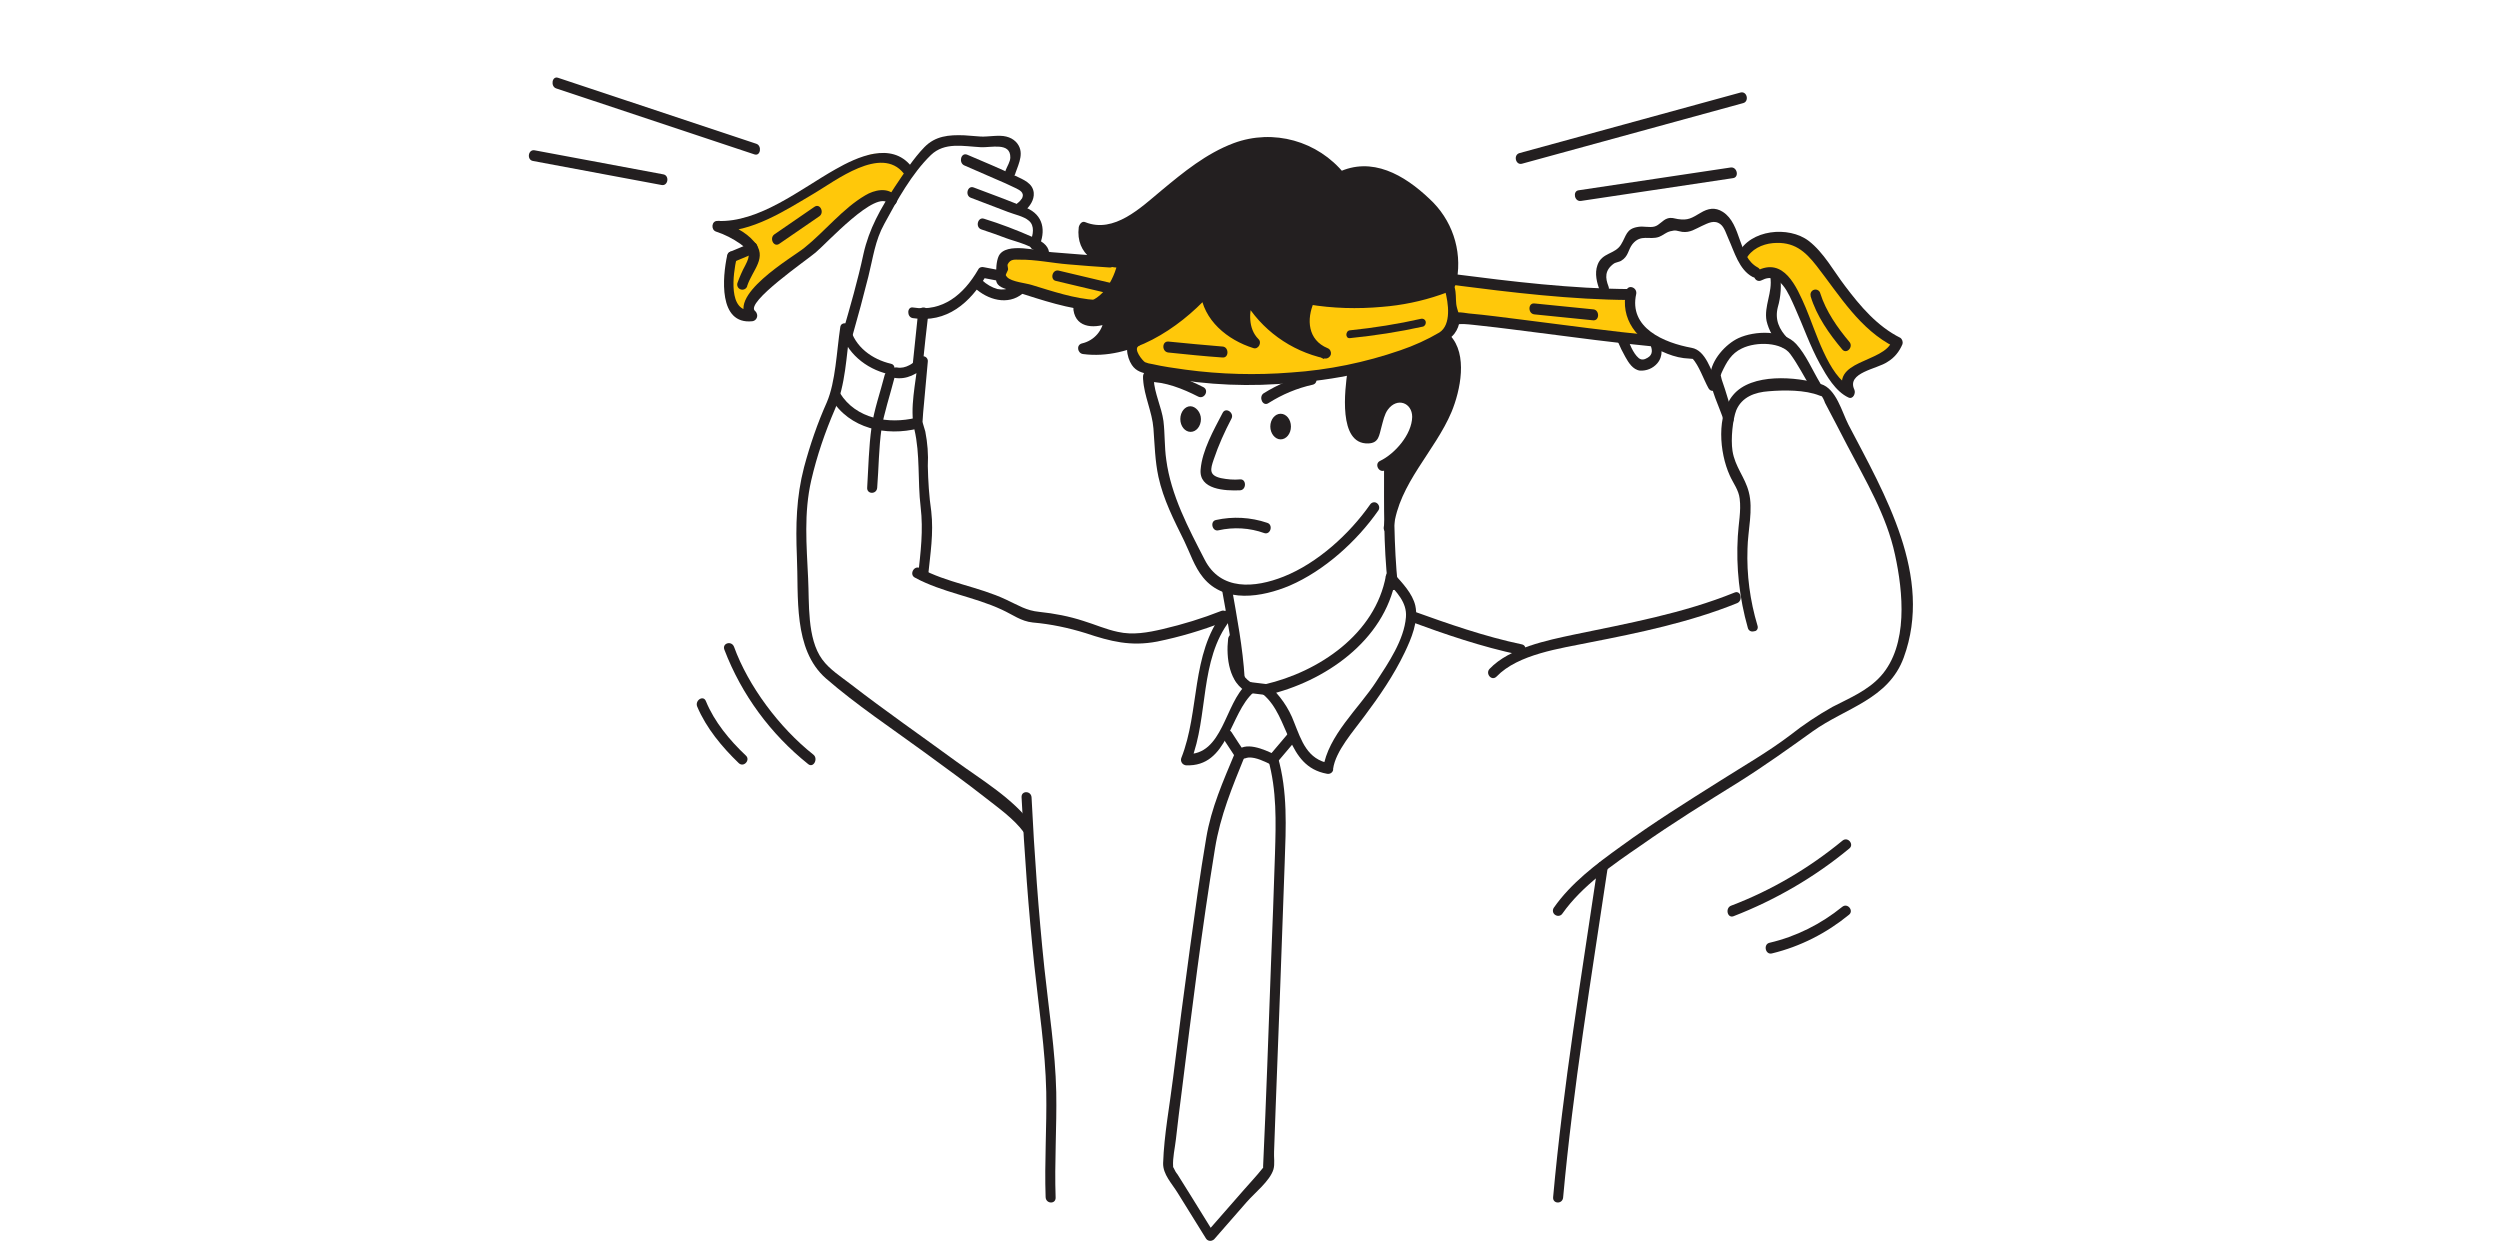 <?xml version="1.0" encoding="UTF-8"?> <!-- Generator: Adobe Illustrator 23.0.1, SVG Export Plug-In . SVG Version: 6.00 Build 0) --> <svg xmlns="http://www.w3.org/2000/svg" xmlns:xlink="http://www.w3.org/1999/xlink" id="Layer_1" x="0px" y="0px" viewBox="0 0 800 400" style="enable-background:new 0 0 800 400;" xml:space="preserve"> <style type="text/css"> .st0{fill:#FFC80A;} .st1{fill:#231F20;} </style> <title>test_pik</title> <g> <path class="st0" d="M229.9,72.1c0.8-0.2,10,7.3,10,7.3l-6.3,2.5c0,0-6.6,13.3,6.3,18.5l1.8-6.2l20.1-16.6c0,0,16.2-19.1,24.4-13.5 l5.7-9.1c0,0-8-7.3-13.5-5.5S251.5,66,251.5,66L229.9,72.1z"></path> <path class="st0" d="M325.5,81.1c0.5,0,33.6,2.8,33.6,2.8s0.6,10.5-10.8,14.6l-25.9-7.6c0,0-2.3-1.8-1.7-6.2c0.1-2.1,2-3.8,4.2-3.6 C325.1,81,325.3,81,325.5,81.1z"></path> <path class="st0" d="M384.3,94.7L362,110.4l3.7,7.2c0,0,38.1,5.6,53.1,3.1s35.3-8.5,42.5-12.7s4.4-6.9,4.4-6.9l18.5,3.7l45.7,4.3 c0,0-9.8-4.8-9.2-13.1l-55.5-6.6c0,0-1.2,3.6-7.8,4.7S419.3,96,419.3,96s-3.8,6.7-1.5,10.6c1.2,2.1,2.9,3.9,4.9,5.2 c0,0-20-8-23.2-15.8c0,0-2.5,6.9,0.5,13.2C400,109.3,387.7,104.5,384.3,94.7z"></path> <path class="st0" d="M556.8,81.8l6.4,5.9c0,0,5.3-2.9,9.3,4.1s7.7,22.5,12.2,26.7s4.9,6,4.9,6s0.8-2.5,4.2-6s11.7-3.7,12.9-10.1 c0,0-13.5-8-26.7-27.9C580,80.6,567.7,69.1,556.8,81.8z"></path> <path class="st1" d="M410.1,45.6c0,0-10.8-4-35.5,15.3s-27.5,11.4-27.5,11.4s-5,13.5,11.9,11.5c0,0,1.1,8.2-13.1,15.6 c0,0-0.1,5.7,8.5,2.6c0,0-0.3,7.2-6,9.8c0,0,20.6,0.6,36.9-17.7c1.6,7.4,7.2,13.2,14.6,15.1c-1.4-4.3-1.6-8.9-0.5-13.2 c0,0,10.3,14.3,22.9,16.6c0,0-9.4-1.8-3.1-16.6c0,0,30,4.2,44.3-4.2c0,0,5.2-18.7-9.3-29.1s-24.9-6.1-24.9-6.1 S416.8,44.2,410.1,45.6z"></path> <path class="st1" d="M432.5,118.7c0,0-2.3,19.8,6.3,21.9c0,0,2.6-13.8,8.5-13.5s7.5,5.4,5.8,9.4s-9.3,11.1-9.3,11.1l2.4,16.3 c0,0,4.4-14.4,10.2-20.7S469.9,120,463,107L432.5,118.7z"></path> <path class="st1" d="M365.8,121.4c0.3,5.3,2.9,10.4,3.3,15.7s0.5,10.4,1.6,15.5c1.6,7.3,4.9,13.7,8.2,20.4 c1.9,3.9,3.3,8.4,6.1,11.8c6.8,8.4,18.9,6.3,27.7,2.6c11.1-4.8,21.5-14.2,28.4-24.1c0.5-0.8,0.2-1.8-0.5-2.3s-1.7-0.3-2.2,0.5 c-6.6,9.4-16.8,18.7-27.6,23c-9.3,3.7-20.2,4.6-25.3-5.4c-5.2-10.1-10.8-20.6-12.3-32c-0.6-4.1-0.4-8.3-0.9-12.4 c-0.6-4.4-2.9-8.9-3.1-13.3C368.9,119.3,365.7,119.2,365.8,121.4L365.8,121.4z"></path> <path class="st1" d="M362.8,107.6c-3.2,1.7-2.3,6.7-0.6,9.2c1.4,2.1,3.4,2.5,5.6,3c13.5,2.9,27.3,4,41,3.1 c15.4-0.8,31.1-3.5,45.4-9.6c3.7-1.6,8.6-3.3,11.2-6.5c1-1.3,1.6-2.9,1.7-4.5c0-1.6-0.9-3.3-1.1-5c-0.2-1.9,0-3.4-0.5-5.3 c-0.2-0.9-1.1-1.4-2-1.1s-1.4,1.1-1.1,2l0,0c1.1,4.1,2.1,11-1.8,13.5c-3.9,2.3-8.1,4.2-12.5,5.7c-11.3,3.9-23,6.3-34.9,7.1 c-11.3,0.9-22.6,0.6-33.8-0.9c-3.6-0.5-7.2-1-10.7-1.8c-0.8-0.1-1.6-0.3-2.3-0.6c-0.7-0.4-3.9-4.2-2-5.2S364.8,106.6,362.8,107.6 L362.8,107.6z"></path> <path class="st1" d="M430.2,55.6c-8.5-10.5-22.7-14.5-35.4-9.8c-8.8,3.3-16.1,9.3-23.2,15.2c-6.5,5.4-15.1,13.8-24.3,10.1 c-1.1-0.5-1.9,0.7-2.1,1.6c-1.1,8.8,6.3,13.1,14.1,13l-1.5-2.2c-1.4,6.4-5.4,13.6-12.7,13.6c-1,0.1-1.7,0.9-1.6,1.8 c0,0.1,0,0.2,0,0.3c0.9,6.2,7.4,5.9,11.8,4l-2-1.7c-0.2,4.1-3.1,7.5-7.1,8.4c-1.9,0.5-1.4,3.2,0.4,3.4c15.2,2,30.5-8.1,40.2-18.7 l-2.7-1.3c0.9,9.2,8.7,15.5,17,18.1c1.6,0.5,2.8-1.8,1.6-2.9c-3.4-3.4-3-8.8-1.7-13l-3,0.4c5.6,9.6,15,16.4,25.9,18.8 c0.9,0.2,1.8-0.5,2-1.4c0.1-0.8-0.3-1.6-1.1-1.9c-6.3-2.6-6.8-9.2-4.3-14.8l-1.8,0.8c7.8,1.3,15.7,1.5,23.5,0.8 c6.4-0.5,12.7-1.8,18.8-3.9c3.4-1.2,4.6-1.4,5.2-4.8c1.7-9.6-1.6-19.3-8.8-25.9c-8-7.6-18.4-13.7-29.3-8.4c-1.9,0.9-0.4,4,1.6,3 c10.9-5.3,24.3,4,30.1,13.2c2.4,3.9,3.6,8.4,3.5,13c0,1.2,0.3,5.2-0.6,6.1c-0.2,0.2-5.4,1.3-6.3,1.6c-2.5,0.7-4.9,1.3-7.5,1.7 c-5,0.9-10,1.3-15.1,1.3c-4.8,0.1-9.7-0.2-14.4-1c-0.7-0.2-1.5,0.1-1.8,0.8c-3.4,7.6-2.4,16.5,6.1,20c0.3-1.1,0.6-2.2,0.9-3.3 c-10.1-2.1-18.8-8.3-24-17.2c-0.4-0.8-1.4-1.1-2.1-0.7c-0.4,0.2-0.7,0.6-0.8,1c-1.6,5.3-1.8,12.1,2.5,16.4l1.6-2.9 c-6.9-2.2-14-7.9-14.7-14.7c-0.1-1.3-1.6-2.5-2.7-1.3c-9.2,10-23.5,19.6-37.9,17.7l0.4,3.4c5.4-1.4,9.3-6.1,9.5-11.7 c0.1-0.9-1-2.2-2-1.7c-2.6,1.1-7.3,2.6-7.9-1.4l-1.6,2.2c8.9,0,14.1-8.2,15.9-16.1c0.2-1-0.4-2.3-1.5-2.2c-6,0.1-11.9-2.6-11-9.4 l-2.1,1.6c6.3,2.5,12.2,0.2,17.6-3.3c7.7-5.1,14.2-11.9,22-16.9c8.9-5.8,19.3-9.3,29.6-5.2c4.8,1.9,9,5,12.3,9 C429.2,59.8,431.5,57.2,430.2,55.6z"></path> <path class="st1" d="M431.2,118.8c-0.8,5.7-3.1,23.4,6.6,23.1c3.5-0.1,3.5-2.6,4.3-5.4c0.5-1.8,0.9-3.9,2-5.4 c3-4.1,7.8-2.2,7.8,2.3c-0.1,5.6-5.5,11.8-10.3,14.1c-1.9,0.9-0.4,4,1.6,3c6.2-3,12.1-10.7,12-17.8c-0.1-5.5-4.6-9.5-10-6.9 c-2.2,1.2-3.9,3.2-4.7,5.5c-0.8,1.9-1,6-2.3,7.5c0.8-0.9,0.5-0.4,0-0.6c-1.8-0.6-3.3-2-3.9-3.9c-0.8-2-0.6-4.8-0.6-6.9 c0-2.6,0.2-5.2,0.6-7.7C434.5,117.6,431.4,116.5,431.2,118.8L431.2,118.8z"></path> <path class="st1" d="M461.7,109.6c2.5,2.6,2.6,7.2,2.4,10.5c-0.5,7.5-4.1,14.2-8,20.5c-5.5,9-12,17.3-13.3,28.1 c-0.3,2.2,3,2.2,3.2,0.1c1.6-14,13.2-24.4,18.5-37c2.8-6.8,5.3-18.4-0.5-24.5C462.4,105.6,460.2,108.1,461.7,109.6L461.7,109.6z"></path> <path class="st1" d="M442.9,149c0,12.7-0.2,25.5,1.2,38.1c0.2,2.2,3.4,2.3,3.2,0.1c-1.3-12.6-1.2-25.4-1.2-38.1 c0.1-0.9-0.6-1.7-1.4-1.8c-0.9-0.1-1.7,0.6-1.8,1.4C442.9,148.8,442.9,148.9,442.9,149z"></path> <path class="st1" d="M391,188.5c1.7,9.4,3.5,19,4.1,28.5c0.1,2.2,3.4,2.3,3.2,0.1c-0.6-9.9-2.5-19.7-4.2-29.4 C393.7,185.4,390.6,186.4,391,188.5L391,188.5z"></path> <path class="st1" d="M405.9,129c4.4-2.8,9.2-4.8,14.2-5.9c2-0.5,1.3-3.8-0.8-3.4c-5.3,1.2-10.4,3.3-15,6.2 C402.7,127.1,404.1,130.2,405.9,129L405.9,129z"></path> <path class="st1" d="M385.1,123.9c-5.4-2.7-11.6-5.3-17.7-5.2c-2.1,0-2.2,3.5-0.1,3.5c5.5-0.1,11.2,2.2,16.1,4.7 C385.4,127.9,387,124.9,385.1,123.9L385.1,123.9z"></path> <path class="st1" d="M413.1,136.5c0,2.3-1.5,4.1-3.3,4.1s-3.3-1.9-3.3-4.1c0-2.3,1.5-4.1,3.3-4.1S413.1,134.2,413.1,136.5z"></path> <path class="st1" d="M384.3,134.1c0,2.3-1.5,4.1-3.3,4.1s-3.3-1.8-3.3-4.1s1.5-4.1,3.2-4.1S384.3,131.9,384.3,134.1z"></path> <path class="st1" d="M389.9,169.7c4.9-1.1,10-0.8,14.7,0.9c2,0.6,2.9-2.7,0.9-3.3c-5.3-1.8-11-2.1-16.4-0.9 C387.1,166.8,387.9,170.2,389.9,169.7L389.9,169.7z"></path> <path class="st1" d="M391.2,132.2c-2.8,5.4-6.5,11.9-7,18c-0.6,6.5,7.8,6.9,12.6,6.7c2.1-0.1,2.1-3.6,0.1-3.5 c-2.1,0.2-4.2,0-6.2-0.4c-3.9-0.9-3.4-2.8-2.3-6c1.5-4.5,3.5-8.9,5.7-13.1C395,132.1,392.2,130.1,391.2,132.2L391.2,132.2z"></path> <path class="st1" d="M432,108.2c7.9-0.8,15.7-2,23.4-3.7c0.7-0.3,1-1,0.8-1.7c-0.2-0.6-0.8-0.9-1.4-0.8c-7.5,1.7-15.1,2.9-22.8,3.7 C430.5,105.8,430.4,108.4,432,108.2L432,108.2z"></path> <path class="st1" d="M443.5,184.2c-3.4,18.7-21.5,30.8-38.8,34.8c-1.5,0.4-1.4,2.4-0.5,3.2c8.7,7.3,7.2,23,20.4,25.4 c0.9,0.2,1.8-0.3,2-1.2c0-0.1,0-0.3,0-0.4c0.8-5.7,6.5-12,10-16.8c4.8-6.4,9.4-13.1,12.9-20.4c2.1-4.4,4.5-10,3.4-15 c-0.9-3.9-4.2-7.3-6.8-10.2c-1.5-1.7-3.7,0.9-2.3,2.4c3,3.4,6.5,6.7,6.1,11.5c-0.6,7.3-5.6,14.6-9.5,20.6 c-5.5,8.5-15.5,17.3-17,27.8l2.1-1.6c-7.2-1.3-9-7.2-11.4-13.2c-1.7-4.6-4.6-8.7-8.2-11.9c-0.1,1.1-0.3,2.1-0.4,3.2 c18.3-4.2,37.5-17.3,41.1-37.1C447,183.1,443.9,182,443.5,184.2z"></path> <path class="st1" d="M393,204.4c-0.7,6.1,0.3,14.2,6.3,17.2l-0.3-2.7c-7.1,6.1-7.6,22.9-19.4,22.4c0.5,0.8,1,1.5,1.5,2.2 c5.7-14.4,2.6-32.2,12.5-45c1.2-1.6-0.9-4.3-2.2-2.5c-10.4,13.5-7.4,31.5-13.4,46.6c-0.3,0.9,0.2,1.9,1.1,2.2 c0.1,0,0.2,0.1,0.4,0.1c13.6,0.6,13.9-16.6,21.7-23.4c0.7-0.7,0.7-1.9-0.1-2.6c-0.1-0.1-0.1-0.1-0.2-0.2c-5-2.5-5.4-9.2-4.8-14.1 C396.5,202.3,393.3,202.2,393,204.4L393,204.4z"></path> <path class="st1" d="M391.2,236l4.2,6.4c0.4,0.8,1.4,1.1,2.1,0.7c0.3-0.1,0.5-0.4,0.6-0.6c-0.4,0.6,0.8-0.1,1.5-0.1 c2.4-0.1,5.1,1.3,7.2,2.3c0.6,0.2,1.2,0,1.6-0.4l6.6-7.8c1.3-1.6-0.8-4.2-2.2-2.5l-6.6,7.8l1.6-0.4c-3.1-1.5-9.6-4.5-12.3-0.7h2.8 c-1.4-2.1-2.8-4.2-4.2-6.4C392.7,232.4,390,234.2,391.2,236L391.2,236z"></path> <path class="st1" d="M400.2,221.8l4.9,0.6c2.1,0.2,2.1-3.2,0.1-3.5l-4.9-0.6C398.2,218.1,398.1,221.6,400.2,221.8L400.2,221.8z"></path> <path class="st1" d="M451.1,198.8c11.4,4.2,23.1,8.2,35,10.7c2.1,0.4,2.9-2.9,0.9-3.3c-11.9-2.5-23.6-6.6-35-10.7 C450.1,194.8,449.2,198.1,451.1,198.8z"></path> <path class="st1" d="M390.8,195.5c-6.1,2.4-12.3,4.3-18.7,5.8c-4.7,1.1-9.6,2-14.4,0.9c-3.8-0.8-7.4-2.4-11-3.5 c-4.6-1.5-9.3-2.4-14.1-2.9c-4.2-0.4-6.7-2.1-10.6-3.9c-8.9-4.2-19-5.4-27.6-10.1c-1.9-1-3.5,2-1.7,3c8.8,4.8,18.9,6.1,27.9,10.3 c3.5,1.6,6.1,3.7,9.9,4.1c5.8,0.5,11.4,1.7,16.9,3.4c8.1,2.7,14.4,4.3,22.9,2.7c7.3-1.5,14.4-3.6,21.3-6.3 C393.6,198.1,392.9,194.7,390.8,195.5L390.8,195.5z"></path> <path class="st1" d="M286.1,120.9c4,0.7,7.5-1.2,10.3-4l-2.7-1.3c-0.6,6.9-2.7,15-1.1,21.8c1.9,8.1,1,16.5,2,24.8 c0.9,7.6,0,14.4-0.8,21.9c-0.2,2.2,3,2.2,3.2,0.1c0.7-7,1.8-13.5,1-20.6c-0.7-4.8-1-9.7-1.1-14.5c0.2-3.7-0.1-7.4-0.8-11 c-0.2-0.9-0.6-1.8-0.8-2.7c-0.3-1.5-0.1,0.3-0.1-0.3c0.1-2.1,0.3-4.1,0.5-6.2l1.2-13.2c0.1-0.9-0.6-1.7-1.5-1.7 c-0.5,0-0.9,0.1-1.2,0.4c-1.8,1.8-4.4,3.7-7.1,3.2C285,117.2,284.1,120.6,286.1,120.9L286.1,120.9z"></path> <path class="st1" d="M330.2,263.8c-5.9-8.2-16.2-14.3-24.3-20.2c-11.2-8.2-22.6-16.1-33.6-24.6c-3.1-2.4-6.9-4.8-9.2-8 c-4.9-6.7-4.1-18.1-4.5-25.9c-0.5-10.7-1.4-20.9,1-31.4c1.8-7.8,4.4-15.4,7.6-22.8c3.4-7.8,3.6-16.9,4.8-25.3l-3.1-0.1 c1.8,7.4,8.2,12.5,15.3,14.2c2.1,0.5,2.9-2.9,0.9-3.3c-6-1.4-11.6-5.4-13.1-11.7c-0.4-1.5-2.8-1.8-3.1-0.1 c-1.2,8-1.5,17.5-4.3,24.1c-3,6.7-5.4,13.7-7.3,20.8c-2.5,9.6-2.7,18.6-2.3,28.5c0.6,12.8-1.3,29.8,9.3,39.1 c9.8,8.5,20.8,15.8,31.2,23.4c6.7,4.9,13.5,9.8,20,14.9c4.2,3.3,8.9,6.6,12.1,10.9C329.2,268,331.4,265.5,330.2,263.8L330.2,263.8z "></path> <path class="st1" d="M266,127.6c5.8,9.6,17.6,12.1,27.9,9.5c2-0.5,1.3-3.9-0.8-3.4c-8.7,2.1-19.2,0.4-24.3-7.9 c-0.4-0.8-1.4-1.1-2.2-0.7c-0.8,0.4-1.1,1.4-0.7,2.2C265.9,127.5,266,127.5,266,127.6L266,127.6z"></path> <path class="st1" d="M272.8,107.4c1.8-6.3,3.5-12.6,5.1-19c1.5-6,2.1-11.4,5.1-16.8c4-7.4,8.8-16.1,14.9-22 c4.4-4.2,10.3-2.8,15.9-2.5c3.3,0.2,9.6-1.7,9.5,3.3c0,1.3-1,2.8-1.5,4.1c-0.3,0.8,0.1,1.8,1,2.1c0.8,0.3,1.8-0.1,2.1-1v-0.1 c1.2-3.4,3.1-7,0.2-10.1c-0.9-0.9-1.9-1.4-3.1-1.7c-2.3-0.6-5.7,0.1-8.1,0c-1.8-0.1-3.5-0.3-5.3-0.4c-5-0.2-9.3,0.2-12.8,3.8 s-6.5,8.3-9.4,12.6c-4.6,7-8.3,13.5-10.1,21.6c-1.8,8.4-4.2,16.7-6.6,25C269.1,108.5,272.2,109.6,272.8,107.4L272.8,107.4z"></path> <path class="st1" d="M293.8,100c-0.6,5.8-1.2,11.5-1.8,17.3c-0.2,2.2,3,2.2,3.2,0.1c0.6-5.8,1.2-11.5,1.9-17.3 C297.2,97.9,294,97.8,293.8,100z"></path> <path class="st1" d="M292.1,101.8c10.9,1.7,18.4-4.9,23.6-13.8l-1.8,0.8l4.7,0.9c2.1,0.4,2.9-2.9,0.9-3.3l-4.7-0.9 c-0.7-0.2-1.5,0.1-1.8,0.8c-4.6,7.9-11.3,13.6-20.8,12.1C290.2,98,290.1,101.5,292.1,101.8L292.1,101.8z"></path> <path class="st1" d="M308.5,52.9c3.4,1.5,6.7,2.9,10.1,4.4c2.1,0.9,4.2,1.8,6.2,2.8c1.4,0.7,3.1,1.4,2.3,3.3 c-0.4,0.6-0.9,1.2-1.5,1.6c-0.7,0.6-0.8,1.7-0.1,2.4c0.6,0.7,1.7,0.8,2.4,0.1l0,0c1.6-1.4,3.1-3.5,2.9-5.8 c-0.3-3.1-3.3-4.2-5.8-5.4c-5.1-2.4-10.3-4.6-15.5-6.8C307.5,48.7,306.7,52,308.5,52.9L308.5,52.9z"></path> <path class="st1" d="M310.7,63.3c3.9,1.5,7.9,3,11.8,4.5c2,0.8,5.1,1.4,6.7,2.8c2,1.6,1.4,4.6,0.5,6.7s1.8,3.9,2.7,1.8 c2.4-5.2,1.5-10.3-4-12.6s-11.2-4.4-16.8-6.5C309.6,59.2,308.7,62.6,310.7,63.3L310.7,63.3z"></path> <path class="st1" d="M314,73.4c2.8,0.9,5.5,1.9,8.2,2.9c2,0.8,9.9,2.6,10.3,5.2l0.5-1.7c1-0.1,1.4-0.3,0.9-0.4 c-2-0.7-2.9,2.7-0.9,3.3s3.1-1.1,2.5-2.8c-0.8-2.2-3.3-3.2-5.2-4.1c-5-2.2-10.2-4.2-15.4-5.8C312.9,69.3,312,72.7,314,73.4 L314,73.4z"></path> <path class="st1" d="M355.1,82.1c-6.2-0.4-12.4-0.9-18.6-1.4c-4-0.3-14.6-3.4-16.9,1.2c-0.8,1.7-0.9,4.5-0.8,6.2 c0,1.2-0.3,1.8,0.5,2.9c1.2,1.5,4.3,1.8,5.9,2.4c8.2,2.6,16.9,5.6,25.5,6.1c2.1,0.1,2.1-3.3,0.1-3.5c-7-0.4-14-2.8-20.6-4.8 c-1.8-0.6-6.5-1-7.9-2.5c-0.7-0.8-0.5-0.6,0.2-2.2c0.3-0.6-0.3-1.4,0-2c0.9-1.7,2.3-1.4,3.7-1.4c5.1-0.1,10.6,1.1,15.7,1.5 c4.4,0.4,8.8,0.7,13.2,1C357.1,85.7,357.2,82.3,355.1,82.1L355.1,82.1z"></path> <path class="st1" d="M311.9,92.1c4.1,3.8,10.6,5.8,15.4,1.8c1.6-1.3-0.5-3.9-2.2-2.5c0.4-0.3-1,0.5-1.3,0.6 c-1.5,0.6-3.1,0.8-4.6,0.5c-1.8-0.5-3.5-1.5-4.9-2.8C312.6,88.2,310.4,90.7,311.9,92.1L311.9,92.1z"></path> <path class="st1" d="M356.5,90.8l-17.7-4.2c-2.1-0.5-2.9,2.9-0.9,3.3l17.7,4.2C357.6,94.6,358.5,91.2,356.5,90.8z"></path> <path class="st1" d="M291.6,53.2c-6.4-8-17.3-3-24.3,1c-11,6.2-24.4,17.1-37.7,16.5c-1.9-0.1-2.2,2.8-0.5,3.4 c2.8,0.9,5.5,2.3,7.9,4c3.1,2.3,3.2,3.5,1.5,6.8c-1,1.8-1.8,3.7-2.5,5.6c-0.3,0.8,0.1,1.8,1,2.1c0.8,0.3,1.8-0.1,2.1-1v-0.1 c1.7-5.2,6.7-9.1,2.2-14.2C238.5,74,234,72,230,70.6c-0.2,1.1-0.3,2.3-0.5,3.4c11,0.5,22-6.8,31-12.1c6.8-4,21.5-15.5,28.7-6.4 C290.7,57.3,292.9,54.8,291.6,53.2L291.6,53.2z"></path> <path class="st1" d="M232.7,81.7c-1.5,6.9-2.9,22.2,8,21.1c1-0.1,1.7-1,1.6-2c-0.1-0.5-0.3-1-0.7-1.3c-3.2-2.7,16.6-16.3,19.4-18.7 c3.4-2.8,19.5-20.5,23.4-15.6c1.4,1.7,3.6-0.8,2.3-2.4c-2.5-3.1-7-2-9.8-0.3c-7.2,4.2-13,11.6-19.5,16.8 c-3.5,2.9-26.1,15.8-17.6,23.2l0.9-3.2c-7.9,0.8-6.1-11.7-5-16.6C236.2,80.6,233.2,79.5,232.7,81.7L232.7,81.7z"></path> <path class="st1" d="M234.6,83.9l6.7-2.8c1.9-0.8,1.2-4.2-0.8-3.4l-6.7,2.8C232,81.3,232.7,84.7,234.6,83.9z"></path> <path class="st1" d="M283.1,120c-1.4,5.5-3.4,11.1-4.2,16.7c-0.9,6.3-1,12.9-1.4,19.3c-0.2,2.2,3,2.3,3.2,0.1 c0.5-6.3,0.5-12.8,1.4-19c0.6-4.2,2.8-11,4.1-16.1C286.7,118.9,283.7,117.8,283.1,120L283.1,120z"></path> <path class="st1" d="M478.9,216.5c6.9-7.2,20.5-9,29.7-10.9c15.9-3.1,32.2-6.5,47.3-12.6c1.9-0.8,1.2-4.2-0.8-3.4 c-16.5,6.7-34.3,9.9-51.6,13.5c-8.4,1.8-20.4,4.2-26.8,10.9C475.2,215.5,477.3,218.1,478.9,216.5L478.9,216.5z"></path> <path class="st1" d="M562.4,200.2c-2.4-8-3.5-16.3-3.2-24.6c0.1-5.8,1.9-12.6,0.4-18.2c-1.2-4.7-4.4-8-5.2-13.1 c-0.6-3.9,0.1-10.2,1.2-13c1.8-4.3,6-5.8,10.4-6.1c4.8-0.4,11.6-0.5,16.3,1.4c0.9,0.3,1,0.4,0.4-0.2c0.6,0.8,1,1.6,1.3,2.5 c2.4,4.5,4.7,9,7.1,13.6c5.9,11.3,12.6,22.4,15.3,35c2.6,11.9,4.3,28.9-4.5,38.8c-4.2,4.7-10.1,7.1-15.5,9.9 c-4.8,2.7-9.3,5.7-13.6,9.1c-7,5.3-14.7,9.7-22.1,14.4c-10.8,6.8-21.7,13.6-32.1,21.2c-7.8,5.6-15.9,11.7-21.4,19.6 c-0.5,0.8-0.3,1.8,0.5,2.3s1.8,0.3,2.3-0.5c6.3-8.9,16.1-15.6,25-21.7c10.2-7.2,20.9-13.8,31.5-20.4c8.1-5.1,15.8-10.6,23.6-16.2 c10.5-7.5,24.2-10.2,29.1-23.6c9.5-26-6.1-52.3-17.7-74.5c-2.1-4.1-3.9-11.5-8.8-13c-7.9-2.4-22.2-3.6-28.1,3.5 c-5.4,6.4-4.4,18.4-1.1,25.7c1.1,2.5,2.9,4.7,3.2,7.5c0.5,3.9-0.4,8.1-0.6,12c-0.6,9.9,0.5,19.8,3.2,29.3c0.2,0.9,1.1,1.4,2,1.1 C562.2,202,562.7,201.1,562.4,200.2L562.4,200.2z"></path> <path class="st1" d="M554.8,133.7c-1.3-4-2.4-8.2-3.8-12.1c-0.2-0.5-0.4-2.4-0.5-0.7c0.1-0.6,0.2-1.2,0.5-1.8c1.5-3.2,3-6,6.4-7.6 c4.7-2.3,12.8-2,15.5,1.8c2.5,3.4,4.5,7.4,6.7,11c0.5,0.8,1.5,1,2.3,0.5s1-1.5,0.5-2.3c-2.4-4-4.5-9-7.6-12.4 c-4.2-4.6-13.3-4.3-18.5-1.9c-4.1,1.9-8.7,7-9,11.8c-0.2,4.5,3,10.3,4.3,14.6c0.2,0.9,1.1,1.4,1.9,1.2c0.9-0.2,1.4-1.1,1.2-1.9 C554.8,133.8,554.8,133.8,554.8,133.7L554.8,133.7z"></path> <path class="st1" d="M511.3,277c-5.2,35.2-11.1,70.6-14.3,106.1c-0.2,2.2,3,2.3,3.2,0.1c3.2-35.2,9-70.2,14.2-105.1 C514.7,275.9,511.6,274.8,511.3,277L511.3,277z"></path> <path class="st1" d="M326.9,255.1c0.9,18,2.2,36,4.1,54c1.4,13.4,3.5,26.7,3.8,40.3c0.2,11.2-0.6,22.5-0.2,33.7 c0.1,2.2,3.3,2.3,3.2,0.1c-0.4-11.2,0.4-22.5,0.2-33.7c-0.3-13.3-2.4-26.4-3.8-39.7c-1.9-18.1-3.2-36.4-4.1-54.6 C330,253,326.8,252.9,326.9,255.1L326.9,255.1z"></path> <path class="st1" d="M465.1,91.2c18.7,2.4,37.7,4.7,56.5,4.8c2.1,0,2.2-3.5,0.1-3.5c-18.9-0.1-37.8-2.4-56.5-4.8 C463.1,87.5,463,91,465.1,91.2z"></path> <path class="st1" d="M467.1,102.5c-0.7,1.8-1.1,1.1,1.4,1.2c2,0.1,4.1,0.4,6.1,0.6c5.7,0.6,11.4,1.4,17.1,2.1 c12.5,1.6,25,3.3,37.6,4.5c2.1,0.2,2.1-3.3,0.1-3.5c-14.1-1.4-28.2-3.3-42.3-5.1c-5.7-0.7-11.4-1.5-17.1-2 c-1.8-0.2-5.1-1.1-5.9,1.1C463.3,103.6,466.3,104.6,467.1,102.5L467.1,102.5z"></path> <path class="st1" d="M520.4,93.1c-2.1,9.1,3.6,15.8,11.5,19.4c2.2,1,4.5,1.8,6.9,2.1c0.8,0.1,1.6,0.1,2.4,0.2 c1.5,0.3-0.5-1,0.3-0.2c2.2,2.4,3.6,6.7,5.2,9.6c1.1,2,3.8,0.2,2.8-1.7c-2-3.8-3.6-10.4-8.2-11.2c-8.7-1.6-20.2-6.3-17.7-17.3 C523.9,91.9,520.9,90.9,520.4,93.1L520.4,93.1z"></path> <path class="st1" d="M517.7,109.3c0.7,1.7,1.5,3.3,2.4,4.9c1,1.8,2.4,4.1,4.7,4.4c2.1,0.1,4.1-0.7,5.5-2.3c2-2.3,1.6-5.3,0.5-7.9 c-0.9-2-3.7-0.2-2.8,1.7c0.8,1.7,1,3.4-0.8,4.4c-1,0.6-1.9,0.8-2.8,0.1c-1.9-1.6-3-4.8-3.9-7C519.6,105.6,516.9,107.4,517.7,109.3 L517.7,109.3z"></path> <path class="st1" d="M514.7,91.6c-1-2.6-1.3-5.1,1.8-7.3c0.2-0.2,1.9-0.6,2.2-0.8c2.5-1.5,2.2-3.5,3.7-5.4c2.7-3.3,5.4-1.2,8.5-2.3 c1.3-0.5,2.1-1.4,3.6-1.8c1.9-0.5,2-0.1,3.8,0.2c2.6,0.3,4.1-0.9,6.3-1.9c2-0.9,4-2.1,6-0.5c1.2,0.9,1.9,3.3,2.5,4.6 c1.9,4.2,3.4,9.9,7.7,12.2c1.9,1,3.5-2,1.7-3c-6.4-3.4-5.1-13.9-11.2-17.8c-2.5-1.6-4.8-1.1-7.1,0.3c-2.9,1.7-4,2.5-7.3,2 c-1.2-0.2-2-0.6-3.3-0.2c-1.6,0.5-2.6,2.2-4.2,2.6s-3.5-0.2-5.2,0.1c-3.9,0.6-3.7,2.8-5.5,5.7c-1.9,3.1-6.1,2.5-7.5,6.5 c-1,2.7-0.2,5.8,0.8,8.3C512.8,95.4,515.5,93.5,514.7,91.6L514.7,91.6z"></path> <path class="st1" d="M566.5,88.6c0.8,4.9-2.1,9.4-1.2,14.1c0.7,3,2.3,5.8,4.5,8c1.6,1.6,3.8-0.9,2.3-2.4c-2.8-2.9-4.2-6-3.2-10 c1-3.4,1.2-7,0.7-10.6C569.2,85.5,566.1,86.4,566.5,88.6L566.5,88.6z"></path> <path class="st1" d="M558.7,83c1.6-3.2,5.2-4.9,8.6-5.2c6.7-0.6,10.3,2.5,14.1,7.4c7.3,9.4,13.8,20.3,24.8,25.8l-0.7-2 c-2.5,7.3-20.5,6-15.1,17.3l1.9-2.5c-7.2-3.3-11.4-18.2-14.5-25.4c-2.9-6.7-7-16.3-15.7-11.7c-1.8,1-0.4,4,1.6,3 c5.9-3.1,8.7,4.4,10.7,8.8c2.7,6,4.8,12.2,8,18c2.1,3.8,5,8.8,9.1,10.7c1.5,0.7,2.4-1.4,1.9-2.5c-2.6-5.5,7.3-6.6,10.6-8.9 c2.2-1.3,3.8-3.3,4.8-5.7c0.2-0.7-0.1-1.6-0.7-2c-7.4-3.7-12.8-10.1-17.7-16.6c-3.6-4.7-6.8-10.7-11.6-14.4 c-6.4-4.9-18.8-3.7-22.6,4.1C555.1,83,557.7,85,558.7,83z"></path> <path class="st1" d="M579.4,94.8c1.9,6.3,5.9,12,10.1,17c1.4,1.7,3.7-0.8,2.3-2.4c-3.8-4.5-7.5-9.8-9.3-15.5 c-0.2-0.9-1.1-1.4-1.9-1.2c-0.9,0.2-1.4,1.1-1.2,1.9C579.4,94.6,579.4,94.7,579.4,94.8L579.4,94.8z"></path> <path class="st1" d="M491,100.6l18.8,1.9c2.1,0.2,2.1-3.3,0.1-3.5L491,97.1C488.9,96.9,488.9,100.4,491,100.6L491,100.6z"></path> <path class="st1" d="M395.2,240.9c-3.8,9.1-7.6,17.6-9.2,27.2c-2,11.7-3.6,23.5-5.2,35.2c-1.9,13.8-3.7,27.7-5.4,41.5 c-1.1,9-2.9,18.3-3.2,27.4c-0.1,3.6,2.8,6.5,4.7,9.6l9,14.5c0.5,0.8,1.5,1,2.3,0.5c0.1-0.1,0.2-0.1,0.3-0.2l10.4-11.9 c2.5-2.9,7.5-6.8,8.6-10.5c0.5-1.7,0.1-3.9,0.2-5.6l0.5-13.9c1-26.2,2-52.4,2.9-78.6c0.4-11.4,1-22.8-2.2-33.9 c-0.6-2-3.7-1.1-3.1,0.8c2.8,9.9,2.5,20,2.2,30.1c-0.4,11.9-0.8,23.9-1.3,35.8c-0.8,21.4-1.5,42.8-2.5,64.2 c-0.1,1.8,0.3,0.1-0.2,0.8c-1.9,2.4-4,4.6-6,6.9c-4,4.5-7.9,9.1-11.9,13.6l2.5,0.4l-7.3-11.8l-4.5-7.2c-0.5-0.6-0.9-1.3-1.2-2 c-0.7-1.4-0.2,0.3-0.2-0.5c-0.2-2.8,0.6-6,0.9-8.8c0.6-5.2,1.2-10.4,1.9-15.6c3.2-25.8,6.4-51.7,10.6-77.4 c1.7-10.5,5.5-19.6,9.6-29.7C399.1,239.9,396,239,395.2,240.9L395.2,240.9z"></path> <path class="st1" d="M487,52.4L557.8,33c2-0.5,1.3-3.9-0.8-3.4L486.2,49C484.2,49.6,485,52.9,487,52.4L487,52.4z"></path> <path class="st1" d="M505.9,64.3l48.7-7.3c2-0.3,1.3-3.7-0.8-3.4l-48.7,7.3C503.2,61.2,503.8,64.6,505.9,64.3L505.9,64.3z"></path> <path class="st1" d="M178,28.3l63.4,21.1c2,0.7,2.5-2.8,0.6-3.4l-63.4-21.1C176.6,24.2,176.1,27.7,178,28.3L178,28.3z"></path> <path class="st1" d="M170.5,51.5l41.2,7.7c2.1,0.4,2.6-3,0.6-3.4l-41.2-7.7C169,47.7,168.5,51.1,170.5,51.5L170.5,51.5z"></path> <path class="st1" d="M373.8,112.8c5.8,0.6,11.6,1.2,17.4,1.6c2.1,0.2,2.1-3.3,0.1-3.5c-5.8-0.5-11.6-1-17.4-1.6 C371.8,109.1,371.7,112.5,373.8,112.8z"></path> <path class="st1" d="M249.4,78l12.8-8.8c1.7-1.2,0.2-4.3-1.6-3L247.8,75C246.1,76.2,247.6,79.3,249.4,78L249.4,78z"></path> <path class="st1" d="M554.7,293.2c13.4-5.2,26-12.5,37.1-21.7c1.6-1.3-0.5-3.9-2.2-2.5c-10.7,8.8-22.7,15.9-35.6,20.8 C552,290.5,552.7,293.9,554.7,293.2L554.7,293.2z"></path> <path class="st1" d="M231.8,207.9c5.5,14.4,14.8,27,26.8,36.6c1.7,1.4,3.3-1.7,1.7-3c-11-8.7-20.9-22.1-25.4-34.5 C234.1,204.9,231,205.8,231.8,207.9L231.8,207.9z"></path> <path class="st1" d="M223.1,226.1c2.9,6.9,8,13,13.3,18.1c1.6,1.5,3.8-1,2.3-2.4c-5.2-4.9-10.1-10.8-12.8-17.4 C225.1,222.3,222.3,224.1,223.1,226.1L223.1,226.1z"></path> <path class="st1" d="M589.5,290.2c-6.8,5.5-14.7,9.5-23.3,11.5c-2,0.5-1.3,3.9,0.8,3.4c9.1-2.2,17.5-6.5,24.7-12.4 C593.3,291.4,591.2,288.8,589.5,290.2L589.5,290.2z"></path> </g> </svg> 